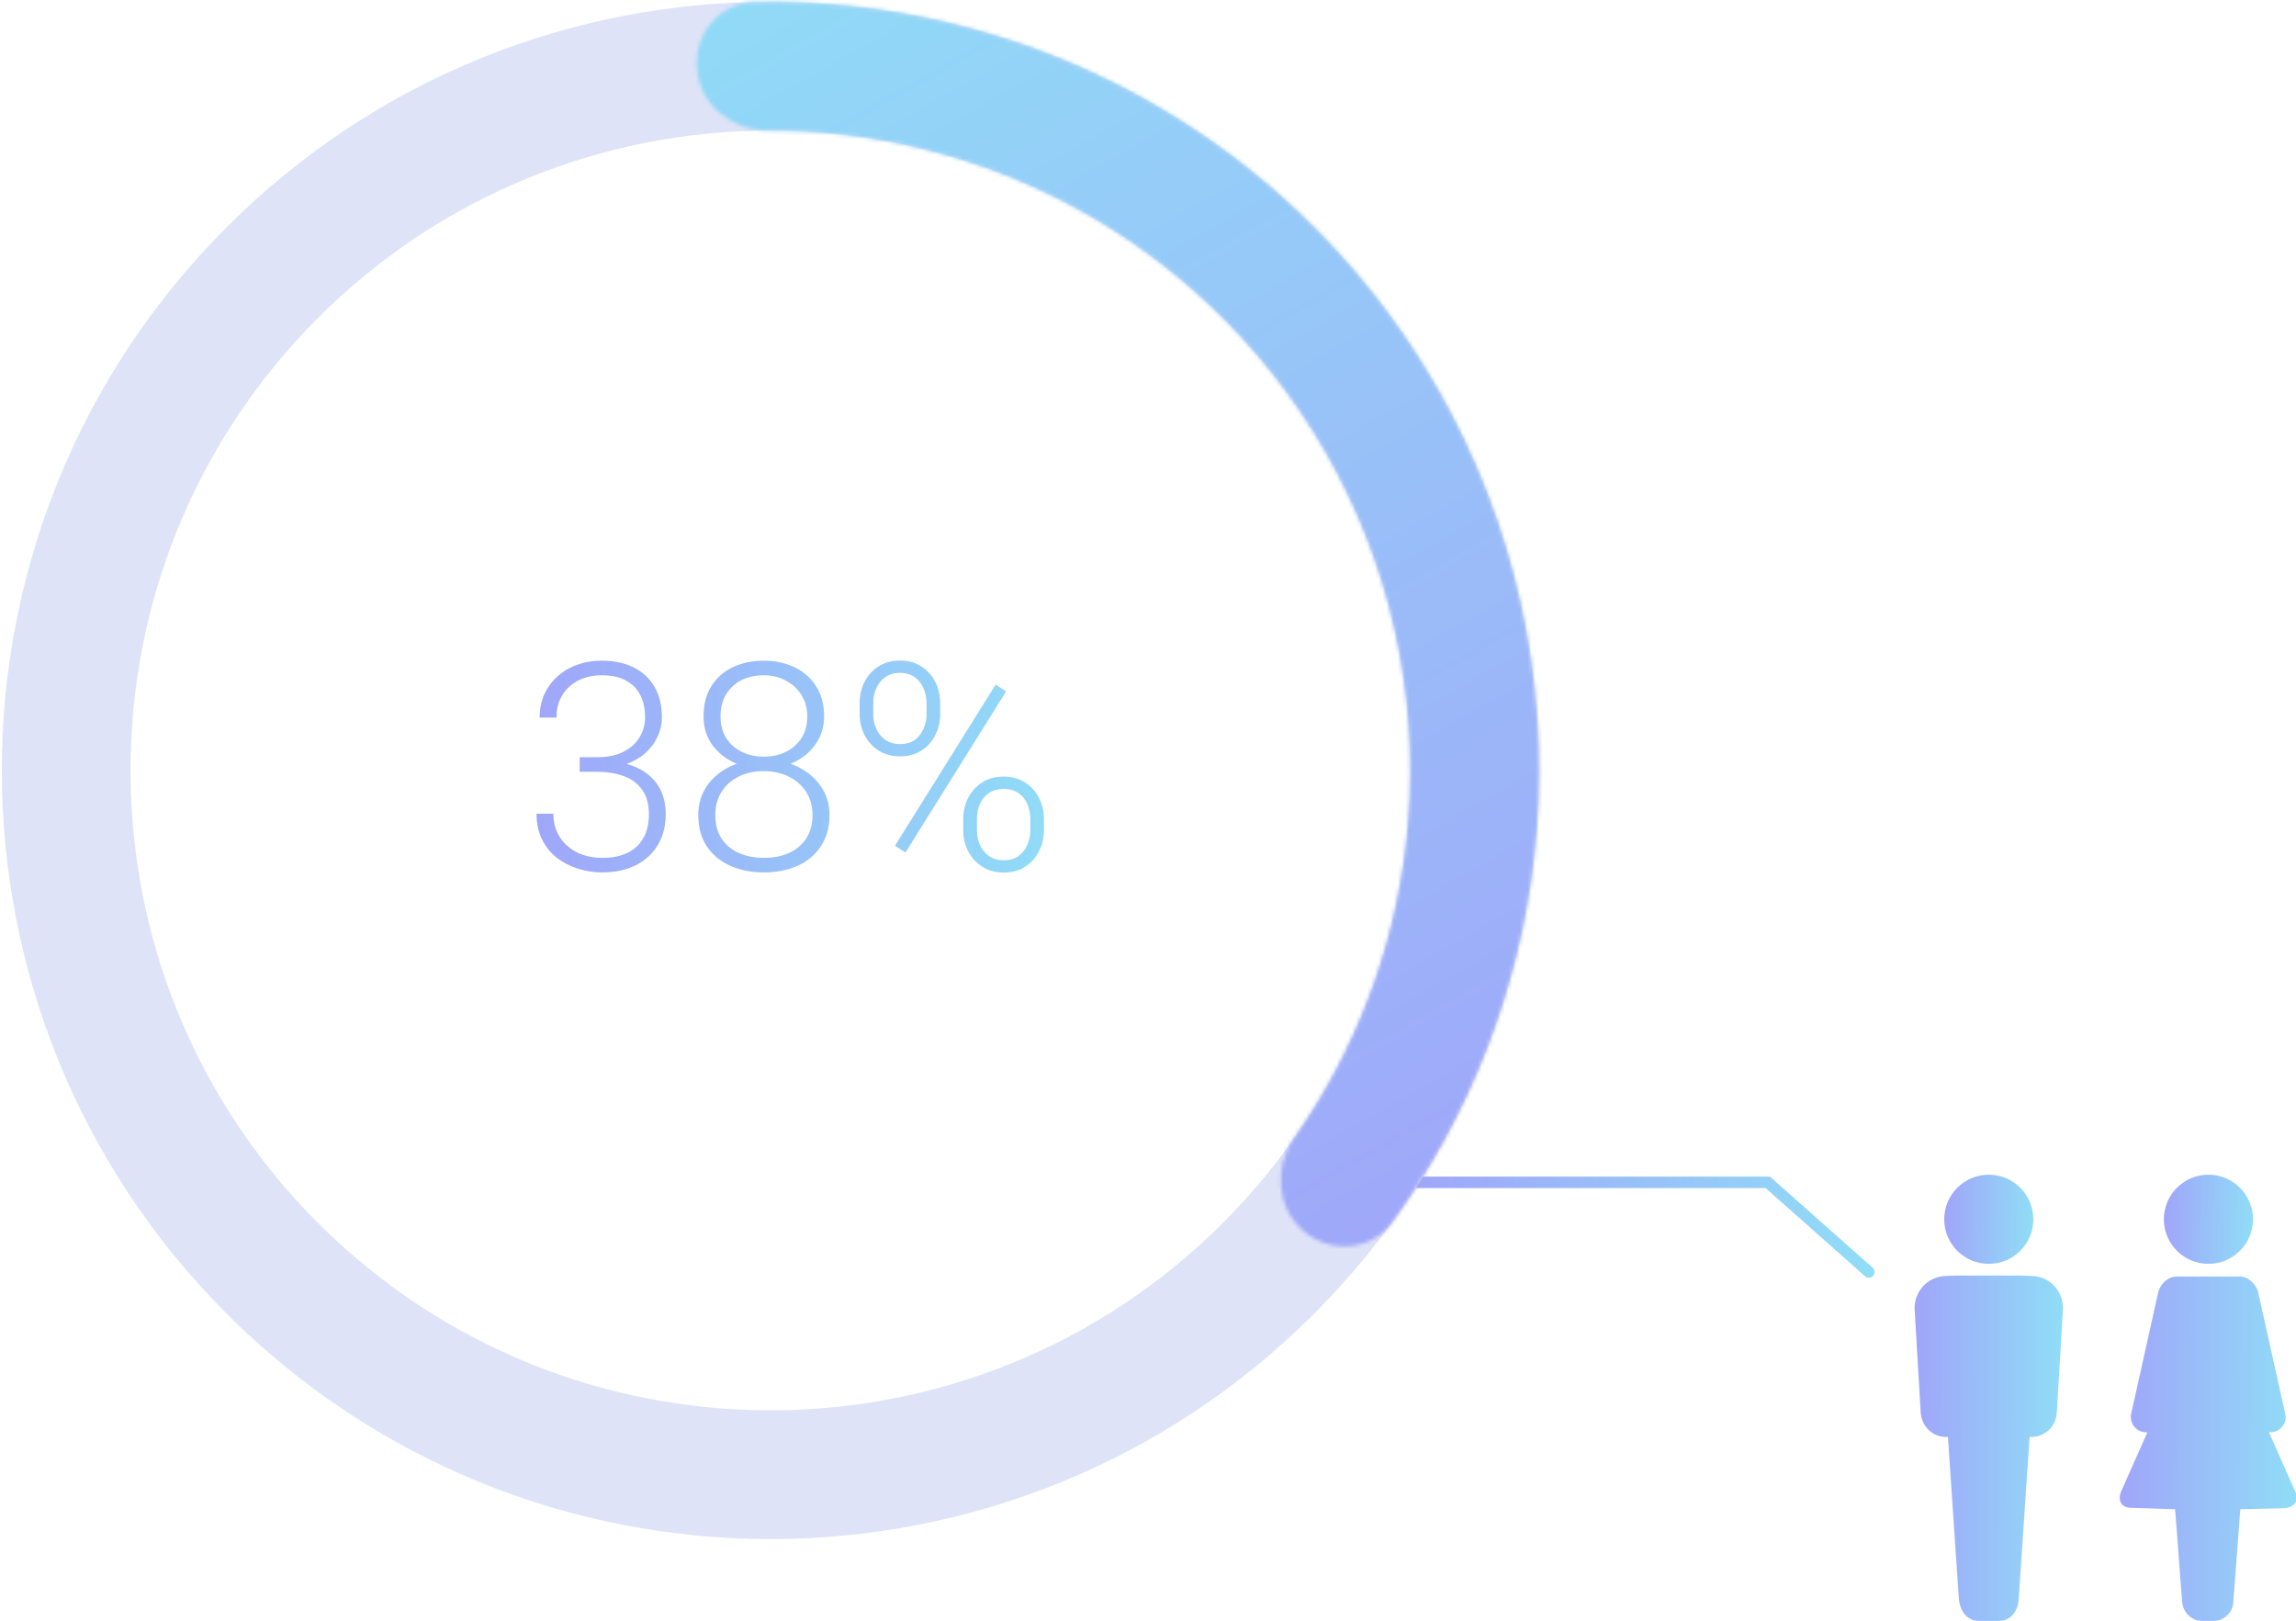 <?xml version="1.0" encoding="UTF-8"?> <svg xmlns="http://www.w3.org/2000/svg" width="602" height="425" viewBox="0 0 602 425" fill="none"><g clip-path="url(#clip0_3049_33332)"><g filter="url(#filter0_d_3049_33332)"><circle cx="202" cy="203" r="123" fill="white"></circle></g><path d="M151.992 198.535H156.52C159.29 198.535 161.604 198.065 163.459 197.125C165.339 196.16 166.749 194.886 167.689 193.303C168.654 191.719 169.137 189.963 169.137 188.033C169.137 185.856 168.729 183.951 167.912 182.318C167.096 180.661 165.846 179.374 164.164 178.459C162.507 177.519 160.379 177.049 157.781 177.049C155.505 177.049 153.477 177.494 151.695 178.385C149.914 179.275 148.504 180.549 147.465 182.207C146.426 183.865 145.906 185.844 145.906 188.145H141.49C141.49 185.201 142.195 182.615 143.605 180.389C145.016 178.137 146.958 176.381 149.432 175.119C151.906 173.857 154.689 173.227 157.781 173.227C160.973 173.227 163.743 173.808 166.094 174.971C168.469 176.133 170.299 177.828 171.586 180.055C172.897 182.281 173.553 184.99 173.553 188.182C173.553 189.814 173.194 191.423 172.477 193.006C171.784 194.589 170.745 196.024 169.359 197.311C167.974 198.572 166.255 199.587 164.201 200.354C162.148 201.12 159.76 201.504 157.039 201.504H151.992V198.535ZM151.992 202.357V199.426H157.039C160.132 199.426 162.779 199.785 164.98 200.502C167.182 201.195 168.988 202.184 170.398 203.471C171.833 204.732 172.885 206.204 173.553 207.887C174.221 209.569 174.555 211.375 174.555 213.305C174.555 215.779 174.146 217.968 173.33 219.873C172.514 221.778 171.351 223.398 169.842 224.734C168.357 226.046 166.601 227.048 164.572 227.74C162.568 228.408 160.367 228.742 157.967 228.742C155.79 228.742 153.662 228.421 151.584 227.777C149.531 227.134 147.675 226.182 146.018 224.92C144.385 223.633 143.086 222.025 142.121 220.096C141.156 218.141 140.674 215.89 140.674 213.342H145.09C145.09 215.618 145.634 217.634 146.723 219.391C147.811 221.122 149.32 222.483 151.25 223.473C153.204 224.438 155.443 224.92 157.967 224.92C160.515 224.92 162.692 224.487 164.498 223.621C166.329 222.73 167.727 221.432 168.691 219.725C169.656 218.018 170.139 215.927 170.139 213.453C170.139 210.855 169.557 208.74 168.395 207.107C167.257 205.475 165.661 204.275 163.607 203.508C161.579 202.741 159.216 202.357 156.52 202.357H151.992ZM217.49 213.676C217.49 216.941 216.723 219.7 215.189 221.951C213.68 224.202 211.627 225.897 209.029 227.035C206.432 228.173 203.525 228.742 200.309 228.742C197.068 228.742 194.148 228.173 191.551 227.035C188.953 225.897 186.887 224.202 185.354 221.951C183.844 219.7 183.09 216.941 183.09 213.676C183.09 211.523 183.51 209.569 184.352 207.812C185.217 206.031 186.417 204.497 187.951 203.211C189.51 201.9 191.328 200.885 193.406 200.168C195.484 199.451 197.76 199.092 200.234 199.092C203.5 199.092 206.432 199.723 209.029 200.984C211.627 202.221 213.68 203.928 215.189 206.105C216.723 208.283 217.49 210.806 217.49 213.676ZM213.037 213.676C213.037 211.375 212.48 209.359 211.367 207.627C210.254 205.895 208.732 204.559 206.803 203.619C204.873 202.654 202.684 202.172 200.234 202.172C197.76 202.172 195.571 202.654 193.666 203.619C191.761 204.559 190.264 205.895 189.176 207.627C188.087 209.359 187.543 211.375 187.543 213.676C187.543 216.076 188.075 218.117 189.139 219.799C190.227 221.481 191.736 222.755 193.666 223.621C195.596 224.487 197.81 224.92 200.309 224.92C202.807 224.92 205.009 224.487 206.914 223.621C208.819 222.755 210.316 221.481 211.404 219.799C212.493 218.117 213.037 216.076 213.037 213.676ZM216.08 187.848C216.08 190.495 215.375 192.857 213.965 194.936C212.579 196.989 210.699 198.609 208.324 199.797C205.949 200.96 203.265 201.541 200.271 201.541C197.253 201.541 194.544 200.96 192.145 199.797C189.77 198.609 187.889 196.989 186.504 194.936C185.143 192.857 184.463 190.495 184.463 187.848C184.463 184.706 185.143 182.059 186.504 179.906C187.889 177.729 189.77 176.072 192.145 174.934C194.52 173.796 197.216 173.227 200.234 173.227C203.228 173.227 205.912 173.796 208.287 174.934C210.687 176.072 212.579 177.729 213.965 179.906C215.375 182.059 216.08 184.706 216.08 187.848ZM211.664 187.811C211.664 185.708 211.157 183.852 210.143 182.244C209.153 180.636 207.792 179.374 206.061 178.459C204.354 177.519 202.411 177.049 200.234 177.049C198.033 177.049 196.078 177.482 194.371 178.348C192.689 179.214 191.353 180.451 190.363 182.059C189.398 183.667 188.916 185.584 188.916 187.811C188.916 189.988 189.398 191.868 190.363 193.451C191.353 195.01 192.701 196.222 194.408 197.088C196.115 197.954 198.07 198.387 200.271 198.387C202.473 198.387 204.428 197.954 206.135 197.088C207.842 196.222 209.19 195.01 210.18 193.451C211.169 191.868 211.664 189.988 211.664 187.811ZM225.395 187.217V184.359C225.395 182.306 225.827 180.438 226.693 178.756C227.559 177.074 228.784 175.725 230.367 174.711C231.951 173.697 233.806 173.189 235.934 173.189C238.111 173.189 239.979 173.697 241.537 174.711C243.12 175.725 244.345 177.074 245.211 178.756C246.077 180.438 246.51 182.306 246.51 184.359V187.217C246.51 189.221 246.077 191.064 245.211 192.746C244.37 194.428 243.158 195.777 241.574 196.791C240.016 197.805 238.16 198.312 236.008 198.312C233.855 198.312 231.975 197.805 230.367 196.791C228.784 195.777 227.559 194.428 226.693 192.746C225.827 191.064 225.395 189.221 225.395 187.217ZM228.957 184.359V187.217C228.957 188.528 229.204 189.79 229.699 191.002C230.219 192.189 230.998 193.167 232.037 193.934C233.101 194.701 234.424 195.084 236.008 195.084C237.591 195.084 238.89 194.713 239.904 193.971C240.919 193.204 241.673 192.227 242.168 191.039C242.688 189.827 242.947 188.553 242.947 187.217V184.359C242.947 182.999 242.688 181.725 242.168 180.537C241.673 179.325 240.906 178.335 239.867 177.568C238.828 176.801 237.517 176.418 235.934 176.418C234.4 176.418 233.113 176.801 232.074 177.568C231.035 178.335 230.256 179.325 229.736 180.537C229.217 181.725 228.957 182.999 228.957 184.359ZM252.559 217.646V214.752C252.559 212.723 252.992 210.868 253.857 209.186C254.723 207.503 255.948 206.155 257.531 205.141C259.115 204.126 260.982 203.619 263.135 203.619C265.312 203.619 267.18 204.126 268.738 205.141C270.322 206.155 271.546 207.503 272.412 209.186C273.278 210.868 273.711 212.723 273.711 214.752V217.646C273.711 219.675 273.278 221.531 272.412 223.213C271.571 224.895 270.359 226.243 268.775 227.258C267.217 228.272 265.361 228.779 263.209 228.779C261.032 228.779 259.152 228.272 257.568 227.258C255.985 226.243 254.748 224.895 253.857 223.213C252.992 221.531 252.559 219.675 252.559 217.646ZM256.158 214.752V217.646C256.158 218.982 256.406 220.257 256.9 221.469C257.42 222.656 258.199 223.633 259.238 224.4C260.302 225.167 261.626 225.551 263.209 225.551C264.768 225.551 266.054 225.18 267.068 224.438C268.107 223.671 268.874 222.681 269.369 221.469C269.889 220.257 270.148 218.982 270.148 217.646V214.752C270.148 213.342 269.889 212.043 269.369 210.855C268.874 209.643 268.107 208.678 267.068 207.961C266.029 207.219 264.718 206.848 263.135 206.848C261.601 206.848 260.302 207.219 259.238 207.961C258.199 208.678 257.42 209.643 256.9 210.855C256.406 212.043 256.158 213.342 256.158 214.752ZM263.803 181.279L237.418 223.51L234.672 221.729L261.057 179.498L263.803 181.279Z" fill="url(#paint0_linear_3049_33332)"></path><path d="M579.041 331.37C585.494 331.37 590.726 326.139 590.726 319.685C590.726 313.232 585.494 308 579.041 308C572.587 308 567.355 313.232 567.355 319.685C567.355 326.139 572.587 331.37 579.041 331.37Z" fill="url(#paint1_linear_3049_33332)"></path><path d="M601.795 391.026L594.907 375.528H595.276C597.736 375.528 599.704 373.314 599.212 370.854L592.201 339.365C591.832 336.905 589.618 334.691 587.281 334.691H570.676C568.339 334.691 566.125 336.905 565.756 339.365L558.745 370.854C558.376 373.314 560.221 375.528 562.681 375.528H563.05L556.162 391.026C555.055 393.732 556.531 395.331 558.745 395.331L570.307 395.7L572.152 420.054C572.398 422.76 574.612 424.974 577.318 424.974H580.393C583.099 424.974 585.436 422.883 585.559 420.054L587.404 395.7L598.966 395.454C601.303 395.208 603.148 393.609 601.795 391.026Z" fill="url(#paint2_linear_3049_33332)"></path><path d="M533.009 334.568L530.057 334.445H512.837L509.884 334.568C505.21 334.814 501.766 338.873 502.012 343.424L503.611 370.485C503.857 373.929 506.686 376.758 510.254 376.758H510.745L513.574 418.824C513.82 422.76 516.035 424.974 518.741 424.974H524.153C526.859 424.974 529.196 422.883 529.319 418.824L532.148 376.758H532.64C536.084 376.758 539.036 374.052 539.282 370.485L540.881 343.424C541.127 338.75 537.683 334.814 533.009 334.568Z" fill="url(#paint3_linear_3049_33332)"></path><path d="M521.451 331.37C527.904 331.37 533.136 326.139 533.136 319.685C533.136 313.232 527.904 308 521.451 308C514.997 308 509.766 313.232 509.766 319.685C509.766 326.139 514.997 331.37 521.451 331.37Z" fill="url(#paint4_linear_3049_33332)"></path><path d="M370 310H463.5L490 333.5" stroke="url(#paint5_linear_3049_33332)" stroke-width="3" stroke-linecap="round"></path><path d="M59.5 344.5C-19.201 265.799 -19.201 138.201 59.5 59.5C138.201 -19.201 265.799 -19.201 344.5 59.5C423.201 138.201 423.201 265.799 344.5 344.5C265.799 423.201 138.201 423.201 59.5 344.5ZM320.637 83.363C255.116 17.842 148.884 17.842 83.363 83.363C17.842 148.884 17.842 255.116 83.363 320.637C148.884 386.158 255.116 386.158 320.637 320.637C386.158 255.116 386.158 148.884 320.637 83.363Z" fill="#DEE3F7"></path><mask id="path-9-inside-1_3049_33332" fill="white"><path d="M182.755 18.357C181.784 9.086 188.518 0.71 197.837 0.517C232.396 -0.195 266.661 7.995 297.285 24.429C332.88 43.532 361.913 72.891 380.616 108.698C399.319 144.505 406.829 185.107 402.172 225.235C398.164 259.758 385.311 292.56 364.982 320.516C359.5 328.055 348.778 328.796 341.724 322.703V322.703C334.67 316.61 333.97 305.995 339.324 298.364C355.298 275.6 365.415 249.142 368.641 221.343C372.519 187.937 366.267 154.136 350.696 124.326C335.126 94.517 310.956 70.075 281.323 54.172C256.664 40.939 229.169 34.127 201.36 34.231C192.039 34.266 183.726 27.628 182.755 18.357V18.357Z"></path></mask><path d="M182.755 18.357C181.784 9.086 188.518 0.71 197.837 0.517C232.396 -0.195 266.661 7.995 297.285 24.429C332.88 43.532 361.913 72.891 380.616 108.698C399.319 144.505 406.829 185.107 402.172 225.235C398.164 259.758 385.311 292.56 364.982 320.516C359.5 328.055 348.778 328.796 341.724 322.703V322.703C334.67 316.61 333.97 305.995 339.324 298.364C355.298 275.6 365.415 249.142 368.641 221.343C372.519 187.937 366.267 154.136 350.696 124.326C335.126 94.517 310.956 70.075 281.323 54.172C256.664 40.939 229.169 34.127 201.36 34.231C192.039 34.266 183.726 27.628 182.755 18.357V18.357Z" fill="url(#paint6_linear_3049_33332)" stroke="url(#paint7_linear_3049_33332)" stroke-width="3.277" mask="url(#path-9-inside-1_3049_33332)"></path></g><defs><filter id="filter0_d_3049_33332" x="61.4" y="66.4" width="281.2" height="281.2" filterUnits="userSpaceOnUse" color-interpolation-filters="sRGB"><feFlood flood-opacity="0" result="BackgroundImageFix"></feFlood><feColorMatrix in="SourceAlpha" type="matrix" values="0 0 0 0 0 0 0 0 0 0 0 0 0 0 0 0 0 0 127 0" result="hardAlpha"></feColorMatrix><feOffset dy="4"></feOffset><feGaussianBlur stdDeviation="8.8"></feGaussianBlur><feComposite in2="hardAlpha" operator="out"></feComposite><feColorMatrix type="matrix" values="0 0 0 0 0 0 0 0 0 0 0 0 0 0 0 0 0 0 0.05 0"></feColorMatrix><feBlend mode="normal" in2="BackgroundImageFix" result="effect1_dropShadow_3049_33332"></feBlend><feBlend mode="normal" in="SourceGraphic" in2="effect1_dropShadow_3049_33332" result="shape"></feBlend></filter><linearGradient id="paint0_linear_3049_33332" x1="137" y1="145" x2="278.108" y2="146.525" gradientUnits="userSpaceOnUse"><stop stop-color="#A0A5F9"></stop><stop offset="1" stop-color="#90DDF7"></stop></linearGradient><linearGradient id="paint1_linear_3049_33332" x1="567.355" y1="308" x2="590.745" y2="308.204" gradientUnits="userSpaceOnUse"><stop stop-color="#A0A5F9"></stop><stop offset="1" stop-color="#90DDF7"></stop></linearGradient><linearGradient id="paint2_linear_3049_33332" x1="555.785" y1="334.691" x2="602.294" y2="334.901" gradientUnits="userSpaceOnUse"><stop stop-color="#A0A5F9"></stop><stop offset="1" stop-color="#90DDF7"></stop></linearGradient><linearGradient id="paint3_linear_3049_33332" x1="502" y1="334.445" x2="540.927" y2="334.591" gradientUnits="userSpaceOnUse"><stop stop-color="#A0A5F9"></stop><stop offset="1" stop-color="#90DDF7"></stop></linearGradient><linearGradient id="paint4_linear_3049_33332" x1="509.766" y1="308" x2="533.155" y2="308.204" gradientUnits="userSpaceOnUse"><stop stop-color="#A0A5F9"></stop><stop offset="1" stop-color="#90DDF7"></stop></linearGradient><linearGradient id="paint5_linear_3049_33332" x1="370" y1="310" x2="489.867" y2="315.347" gradientUnits="userSpaceOnUse"><stop stop-color="#A0A5F9"></stop><stop offset="1" stop-color="#90DDF7"></stop></linearGradient><linearGradient id="paint6_linear_3049_33332" x1="128.227" y1="477.289" x2="-70.409" y2="126.194" gradientUnits="userSpaceOnUse"><stop stop-color="#A0A5F9"></stop><stop offset="1" stop-color="#90DDF7"></stop></linearGradient><linearGradient id="paint7_linear_3049_33332" x1="128.227" y1="477.289" x2="-70.409" y2="126.194" gradientUnits="userSpaceOnUse"><stop stop-color="#A0A5F9"></stop><stop offset="1" stop-color="#90DDF7"></stop></linearGradient><clipPath id="clip0_3049_33332"><rect width="602" height="425" fill="white"></rect></clipPath></defs></svg> 
